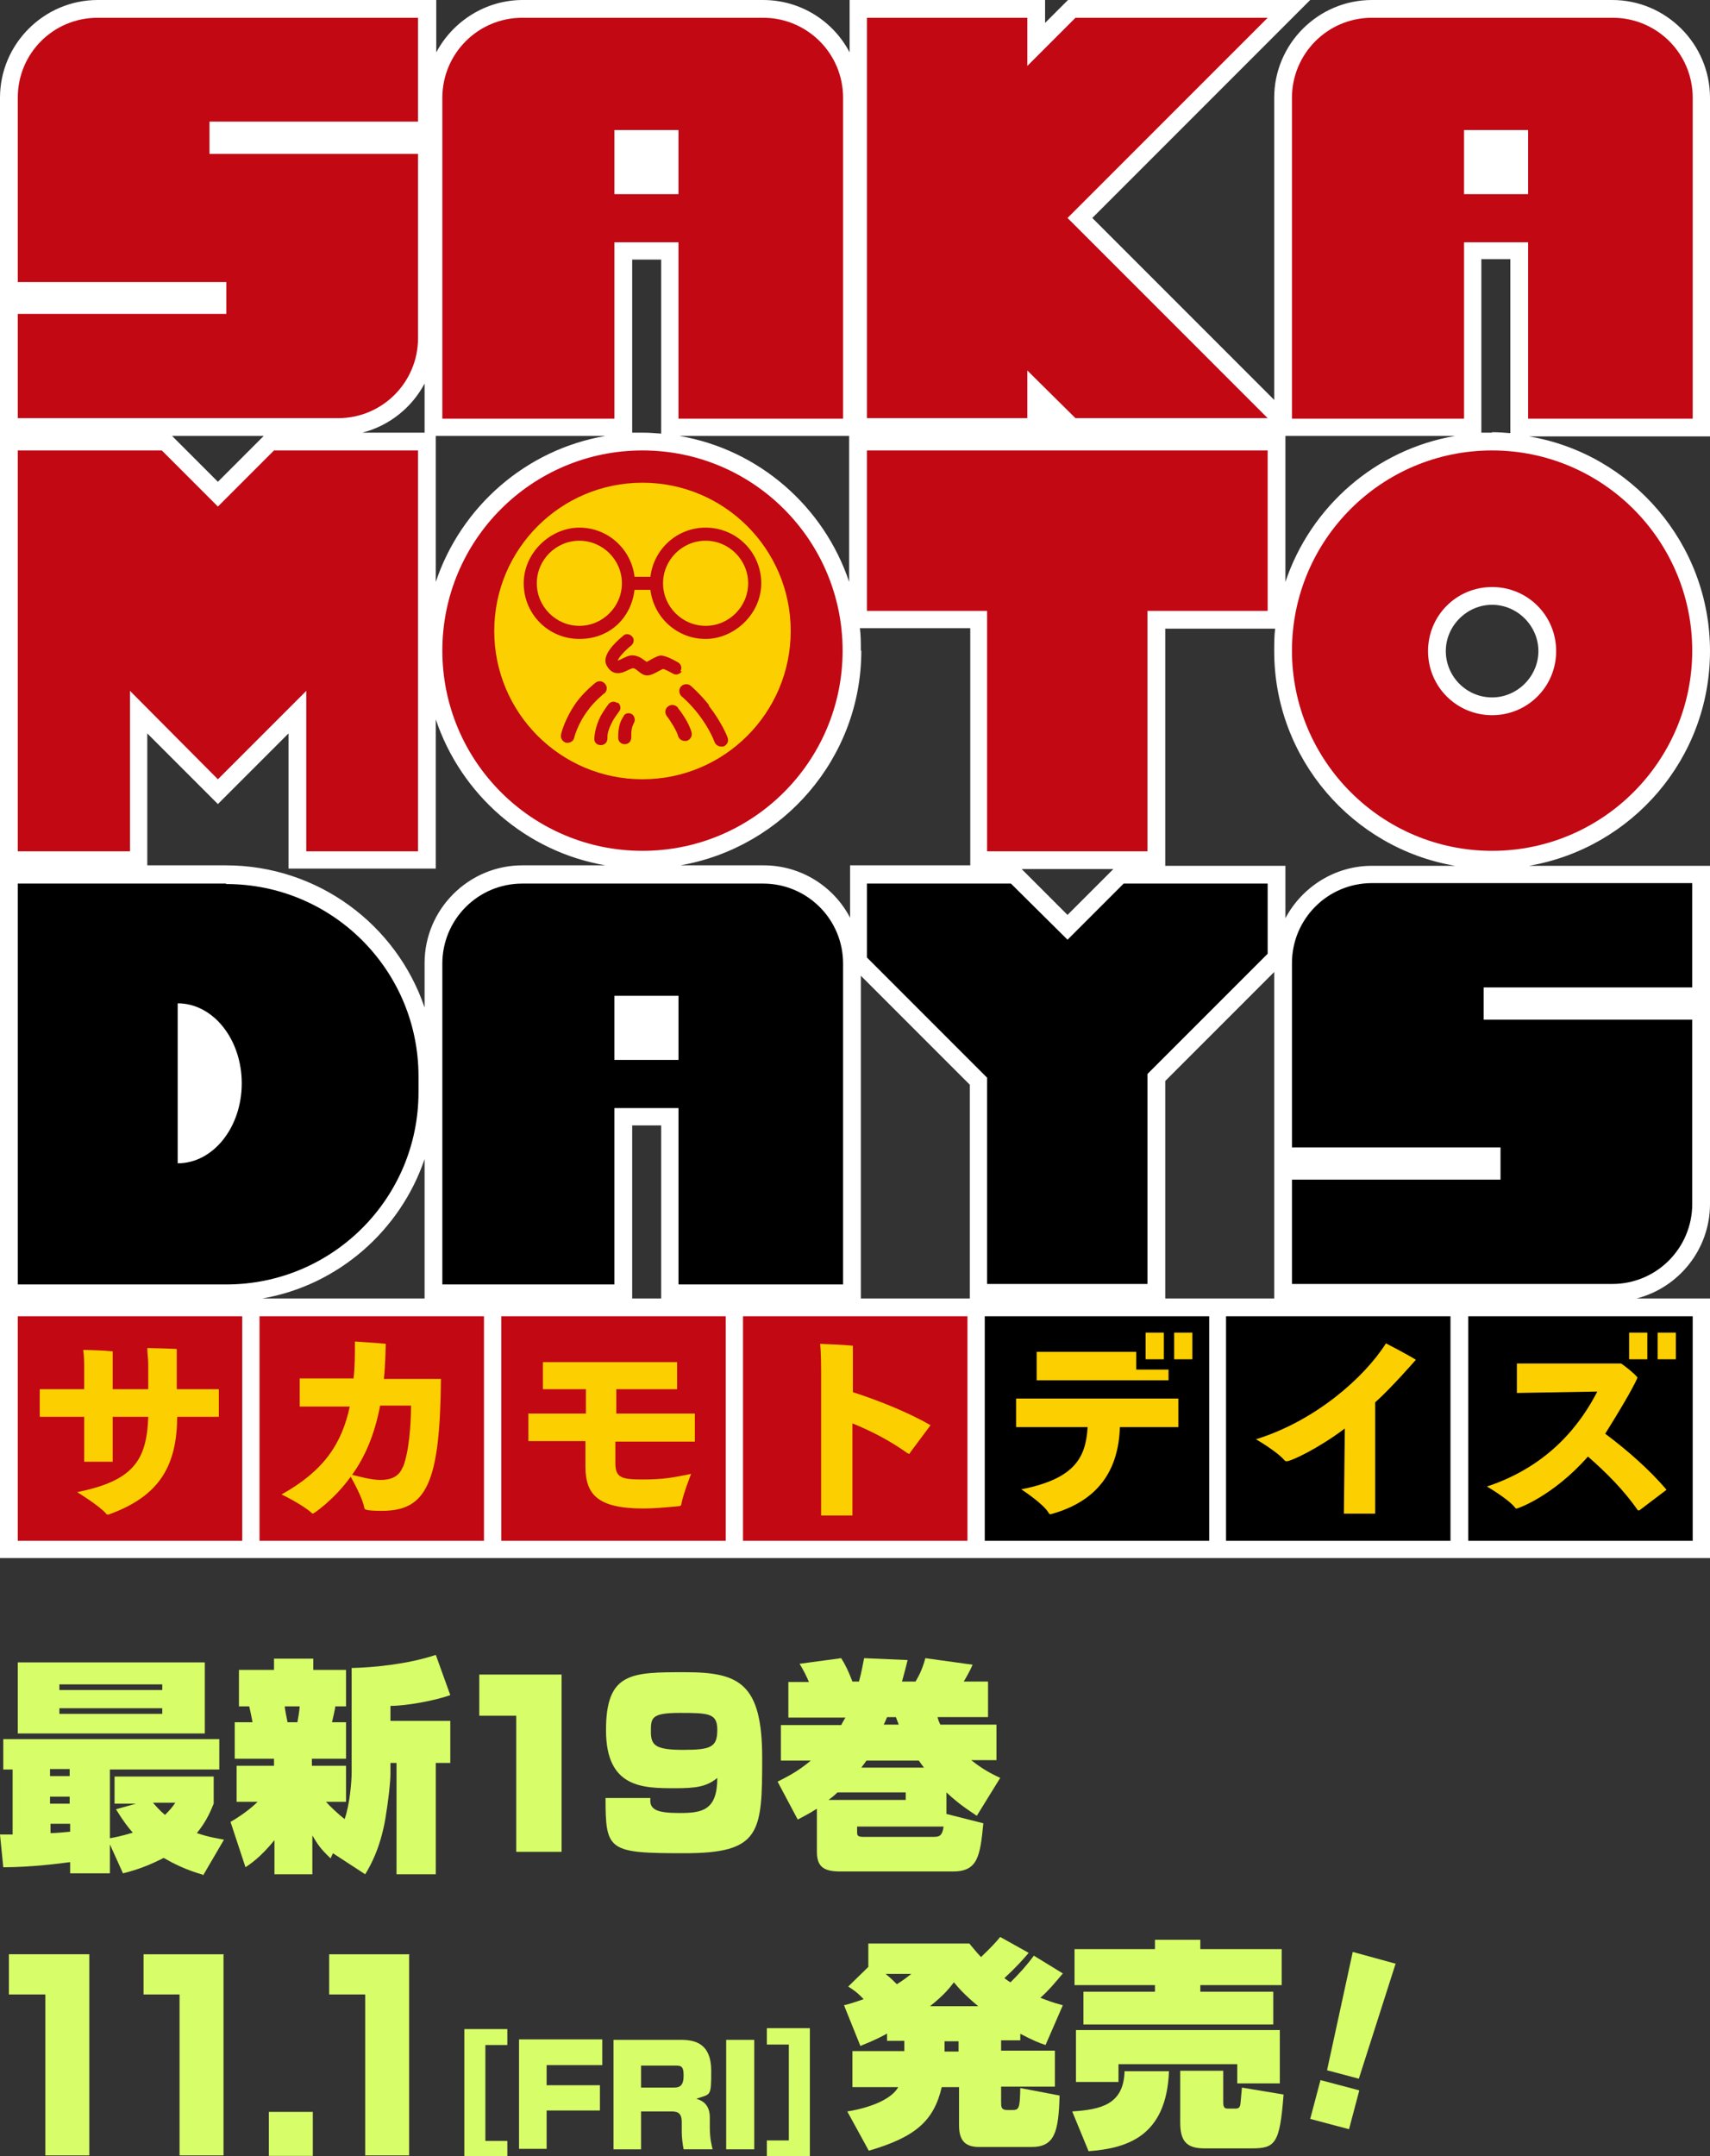 <?xml version="1.0" encoding="UTF-8"?>
<svg xmlns="http://www.w3.org/2000/svg" version="1.1" viewBox="0 0 365.7 461">
  <rect x="0" y="0" width="365.7" height="461" fill="#333333" stroke="none"/>
  <defs>
    <style>
      .cls-1 {
        fill: #010000;
      }

      .cls-2 {
        fill: #fccf00;
      }

      .cls-3 {
        fill: #fff;
      }

      .cls-4 {
        fill: #d7fe68;
      }

      .cls-5 {
        fill: #c20813;
      }
    </style>
  </defs>
  <!-- Generator: Adobe Illustrator 28.7.1, SVG Export Plug-In . SVG Version: 1.2.0 Build 142)  -->
  <g>
    <g id="_レイヤー_1">
      <g>
        <path class="cls-4" d="M43.4,400.8c-3.8-1.1-6.3-2.4-8.4-3.6-2.9,1.5-5.5,2.5-8.7,3.3l-2.8-6.2v6.2h-8.5v-2.4c-2.1.3-8.5,1.1-14.3,1.1L0,392.2c1,0,1.2,0,2.7,0v-13.9H.7v-6.5h46.2v6.5h-23.4v14.7c1.1-.2,2.6-.5,4.9-1.2-.9-1-2-2.4-3.6-5l4.3-1.2h-4.6v-5.8h21.2v5.8c-.6,1.4-1.4,3.6-3.6,6.3,2.7.9,4.3,1.1,5.8,1.4l-4.5,7.7h0ZM3.8,355.4h40v15.2H3.8v-15.2ZM10.7,378.2v1.5h4.2v-1.5h-4.2ZM10.7,384.1v1.5h4.2v-1.5h-4.2ZM15,389.9h-4.2v2c1.1,0,3.2-.2,4.2-.3v-1.7h0ZM12.7,360.1v1.2h22v-1.2H12.7ZM12.7,365.2v1.2h22v-1.2H12.7ZM32.7,385.4c1.4,1.6,2.2,2.3,2.6,2.6,1-1,1.6-1.7,2.2-2.6h-4.8Z"/>
        <path class="cls-4" d="M71.2,396.2l-.5,1.1c-2.2-2.1-2.7-2.9-3.9-4.9v8.3h-8.1v-7.3c-3.1,3.8-5.2,5.1-6.2,5.8l-3.2-9.7c3.3-1.9,5.3-3.8,5.8-4.3h-4.5v-7.7h8v-1.5h-8.4v-7.8h3.8c-.1-.7-.6-3-.7-3.4h-2.2v-7.8h7.5v-2.4h8.4v2.4h7v7.8h-2.3c0,.5-.6,2.9-.7,3.4h3v7.8h-7.3v1.5h7.3v7.7h-4.3c.9,1,2.7,2.7,4,3.7,1.1-3.1,1.5-8,1.5-9.9v-22.4c4.6-.1,12-.8,18-2.8l3.1,8.6c-3.4,1.2-9.4,2.3-12.8,2.3v3.2h12.8v9h-3.1v23.8h-8.4v-23.8h-1.3v2.4c0,1.6-.4,5.4-1.1,9.6-1.1,6.3-3.2,10-4.3,11.8l-6.9-4.5h0ZM60.9,364.8c0,.6.5,2.9.6,3.4h2.1c.2-1.1.4-2.2.5-3.4h-3.2Z"/>
        <path class="cls-4" d="M120.1,358v37.9h-9.7v-29.1h-7.9v-8.8h17.6Z"/>
        <path class="cls-4" d="M139.1,384.4c-.3,2.5,1.4,3.2,6.2,3.2s8.1-.5,8.1-7.5c-2.3,1.9-4.6,2.2-9,2.2-6.9,0-14.8,0-14.8-12.4s5.4-12.4,16.9-12.4,16.5,2.3,16.5,18.3-.3,20.4-16.6,20.4-16.9-.5-16.9-11.8h9.5,0ZM153.4,369.8c0-3.5-1.8-3.6-8-3.6s-6.2,1.1-6.2,4,.9,3.9,6.9,3.9,7.3-.6,7.3-4.3h0Z"/>
        <path class="cls-4" d="M174.5,386.8c-1.4.9-2.4,1.4-3.9,2.2l-4.3-8.1c1.9-1,4.1-2,7.1-4.5h-6.4v-7.6h12.9c.3-.6.5-.9.9-1.6h-12.2v-7.6h4.4c-.5-1.2-1.2-2.6-2-3.9l8.9-1.2c1,1.6,1.5,2.7,2.4,5h1.4c.6-2.2.8-3.6,1.1-5l9.3.4c-.3,1.3-.6,2.4-1.2,4.6h2.9c.8-1.4,1.4-2.5,2.1-5l10.1,1.4c-.5,1.2-1.3,2.6-1.9,3.6h5.2v7.6h-10.8c.2.7.2.8.6,1.6h12v7.6h-5.4c2.5,2,4.5,3,6.2,3.8l-5,8.1c-1.6-1.1-3.6-2.3-6.5-5v4.6l7.9,2c-.7,7.1-1.2,10.3-6.5,10.3h-24c-3.4,0-5.1-.8-5.1-4.2v-9.2h0ZM193.7,384.8v-1.6h-14.6c-.8.8-1.4,1.2-1.9,1.6h16.5ZM183.3,391.6c0,.7,0,1.1,1.3,1.1h15c1.2,0,1.9-.1,2.2-2.2h-18.5v1.1h0ZM197.6,377.9c-.7-.9-.8-1.1-1.1-1.5h-11.2c-.5.7-.8,1.1-1.1,1.5h13.4ZM192.2,368.7c-.4-1-.4-1.1-.6-1.6h-1.9c-.1.3-.4,1-.7,1.6h3.2,0Z"/>
      </g>
      <g>
        <path class="cls-3" d="M365.7,20.9c0-11.5-9.4-20.9-20.9-20.9h-51.4c-11.5,0-20.9,9.4-20.9,20.9v64.6l-38.9-38.9L280.2,0h-51.8l-4.9,4.9V0h-41.8v11.2c-3.5-6.7-10.5-11.2-18.5-11.2h-51.4c-8,0-15,4.6-18.5,11.2V0H20.9C9.4,0,0,9.4,0,20.9v312.2h365.7v-55.5h-15.7c9-2.3,15.7-10.5,15.7-20.2v-72.3h-38.7c22-3.8,38.7-22.9,38.7-45.9s-16.8-42.2-38.7-45.9h38.7V20.9ZM319.1,149.1c-5.5,0-9.9-4.5-9.9-9.9s4.5-9.9,9.9-9.9,9.9,4.5,9.9,9.9-4.5,9.9-9.9,9.9ZM274.9,124.4v-31.2h36.3c-17,2.9-30.9,15.1-36.3,31.2ZM272.5,277.6h-23.3v-46.5l23.3-23.3v69.8ZM77.5,92.5c5.8-1.5,10.6-5.4,13.3-10.5v10.5h-13.3ZM93.2,93.2h36.3c-17,2.9-30.9,15.1-36.3,31.2v-31.2ZM135.2,55.5h6.2v37.2c-1.3-.1-2.6-.2-3.9-.2s-1.5,0-2.3,0c0,0,0-37.1,0-37.1ZM184.1,139.1c0-1.6,0-3.2-.2-4.8h23.6v50.7h-25.7v11.2c-3.5-6.7-10.5-11.2-18.5-11.2h-17.8c21.9-3.8,38.7-22.9,38.7-45.9h0ZM228.3,195.6l-9.8-9.8h19.6l-9.8,9.8h0ZM135.2,277.6v-37h6.2v37h-6.2ZM90.8,277.6h-34.7c16.2-2.8,29.5-14.5,34.7-29.8v29.8ZM184.1,277.6v-69l23.3,23.3v45.7h-23.3ZM181.6,124.4c-5.4-16.1-19.3-28.3-36.3-31.2h36.3v31.2ZM56.4,93.2l-9.8,9.8-9.8-9.8h19.6,0ZM31.5,156.8l15.1,15.1,15.1-15.1v28.9h31.5v-31.9c5.4,16.1,19.3,28.3,36.3,31.2h-17.8c-11.5,0-20.9,9.4-20.9,20.9v9.5c-6-17.7-22.8-30.4-42.5-30.4h-16.8s0-28.3,0-28.3ZM293.4,185.1c-8,0-15,4.6-18.5,11.2v-11.2h-25.7v-50.7h23.5c-.2,1.6-.2,3.2-.2,4.8,0,23,16.8,42.2,38.7,45.9h-17.8,0ZM319.1,92.5c-.8,0-1.5,0-2.3,0v-37.1h6.2v37.2c-1.3-.1-2.6-.2-3.9-.2Z"/>
        <g>
          <g>
            <path class="cls-5" d="M3.8,20.9v39.4h44.6v6.8H3.8v22.3h68.5c9.5,0,17.1-7.7,17.1-17.1v-39.4h-44.6v-6.9h44.6V3.8H20.9C11.4,3.8,3.8,11.4,3.8,20.9Z"/>
            <path class="cls-5" d="M163.1,3.8h-51.4c-9.5,0-17.1,7.7-17.1,17.1v68.6h36.8v-37.7h13.7v37.7h35.2V20.9c0-9.5-7.7-17.1-17.1-17.1h0ZM131.4,41.5v-13.7h13.7v13.7h-13.7Z"/>
            <path class="cls-5" d="M344.8,3.8h-51.4c-9.5,0-17.1,7.7-17.1,17.1v68.6h36.8v-37.7h13.7v37.7h35.2V20.9c0-9.5-7.7-17.1-17.1-17.1h0ZM313.1,41.5v-13.7h13.7v13.7h-13.7Z"/>
            <polygon class="cls-5" points="230 3.8 219.7 14.1 219.7 3.8 185.4 3.8 185.4 89.4 219.7 89.4 219.7 79.2 230 89.4 271.1 89.4 228.3 46.6 271.1 3.8 230 3.8"/>
          </g>
          <polygon class="cls-5" points="58.6 96.3 46.6 108.3 34.6 96.3 3.8 96.3 3.8 182 27.8 182 27.8 147.7 46.6 166.6 65.5 147.7 65.5 182 89.4 182 89.4 96.3 58.6 96.3"/>
          <circle class="cls-5" cx="137.4" cy="139.1" r="42.8"/>
          <circle class="cls-2" cx="137.4" cy="134.9" r="31.7"/>
          <path class="cls-5" d="M319.1,96.3c-23.7,0-42.8,19.2-42.8,42.8s19.2,42.8,42.8,42.8,42.8-19.2,42.8-42.8-19.2-42.8-42.8-42.8ZM319.1,152.9c-7.6,0-13.7-6.1-13.7-13.7s6.1-13.7,13.7-13.7,13.7,6.1,13.7,13.7-6.1,13.7-13.7,13.7Z"/>
          <polygon class="cls-5" points="271.1 96.3 245.4 96.3 245.4 96.3 211.1 96.3 211.1 96.3 185.4 96.3 185.4 130.6 211.1 130.6 211.1 182 245.4 182 245.4 130.6 271.1 130.6 271.1 96.3"/>
          <g>
            <path class="cls-1" d="M361.9,211.1v-22.3h-68.5c-9.5,0-17.1,7.7-17.1,17.1v39.4h44.6v6.9h-44.6v22.3h68.5c9.5,0,17.1-7.7,17.1-17.1v-39.4h-44.6v-6.9h44.6Z"/>
            <path class="cls-1" d="M163.1,188.9h-51.4c-9.5,0-17.1,7.7-17.1,17.1v68.6h36.8v-37.7h13.7v37.7h35.2v-68.6c0-9.5-7.7-17.1-17.1-17.1h0ZM131.4,226.6v-13.7h13.7v13.7h-13.7Z"/>
            <path class="cls-1" d="M48.3,188.9H3.8v85.7h44.6c22.7,0,41.1-18.4,41.1-41.1v-3.4c0-22.7-18.4-41.1-41.1-41.1h0ZM38,248.8v-34.3c7.6,0,13.7,7.7,13.7,17.1s-6.1,17.1-13.7,17.1h0Z"/>
            <polygon class="cls-1" points="228.3 200.9 216.2 188.9 185.4 188.9 185.4 204.7 211.1 230.4 211.1 274.5 245.4 274.5 245.4 229.6 271.1 203.9 271.1 188.9 240.3 188.9 228.3 200.9"/>
          </g>
          <g>
            <g>
              <rect class="cls-5" x="107.2" y="281.4" width="48" height="48"/>
              <path class="cls-2" d="M113.1,302.2h12.2c0-1.7,0-3.5,0-5.2h-9.2v-5.8h28.7v5.8h-13c0,1.7,0,3.5,0,5.2h16.8v6h-17c0,2.4,0,4.1,0,4.5,0,3.1,1.1,3.6,5.7,3.6s6.6-.4,10.5-1.2c0,0-1.7,4.3-2.1,6.5,0,.2-.1.3-.4.4-3.2.3-5.6.5-7.7.5-9.8,0-12.4-3-12.4-9v-.2c0-1.2,0-3,0-5.2h-12.2v-6h0Z"/>
            </g>
            <g>
              <rect class="cls-5" x="3.8" y="281.4" width="48" height="48"/>
              <path class="cls-2" d="M37.8,296.9c0-1.5,0-2.9,0-4.2,0-.9,0-4.3,0-4.3-1.5-.1-5.2-.2-6.3-.2,0,1,.2,2.4.2,3.4v5.4h-7.6v-8.1c-2-.2-5.5-.3-6.3-.3.2,1.3.2,3.2.2,3.2v5.2h-9.5v5.9h9.5v9.6h6.1v-9.6h7.6c-.3,9.4-3.3,13.7-15.2,16.1,0,0,4.6,2.8,6.2,4.6,0,.1.2.2.3.2s.1,0,.2,0c11.2-4,14.6-10.7,14.7-20.9h8.9v-5.9h-9Z"/>
            </g>
            <g>
              <rect class="cls-5" x="55.5" y="281.4" width="48" height="48"/>
              <path class="cls-2" d="M82.1,294.7c.3-2.4.4-7.4.4-7.4-1.8-.2-6.6-.5-6.6-.5,0,2.9,0,5.5-.3,7.9h-11.5v6c3.8,0,7.3,0,10.7,0-1.7,8-5.6,13.8-14.6,18.8.1,0,4.5,2.2,6.4,3.9.1.1.2.2.3.2.2,0,4.6-3,8.1-7.9.6,1.1,2.5,4.5,2.9,6.6,0,.4.2.7,3.8.7,9.5,0,12.4-5.9,12.6-28.2h-12.2s0,0,0,0ZM86.1,313.7c-.8,2.1-2.7,2.7-4.7,2.7s-4.4-.7-6.1-1.1c2.8-3.9,4.8-8.6,6-14.8h6.6c0,3.9-.4,9.8-1.7,13.1h0Z"/>
            </g>
            <g>
              <rect class="cls-5" x="158.9" y="281.4" width="48" height="48"/>
              <path class="cls-2" d="M182.4,297.7v-10c-1.7-.2-5-.3-7-.4.2,1.9.2,5.7.2,5.7v31h6.7v-19.7c3.9,1.6,7.9,3.6,11.8,6.4.1,0,.2.1.3.1s.2,0,.2-.2l4.4-5.9c-4.8-2.8-11.4-5.4-16.7-7.1h0Z"/>
            </g>
            <g>
              <rect class="cls-1" x="262.2" y="281.4" width="48" height="48"/>
              <path class="cls-2" d="M302.8,290.7c-2.1-1.3-6.4-3.5-6.4-3.5-4.7,7.4-15.2,16.6-27.8,20.5,0,0,4.5,2.6,6.1,4.5.2.2.3.2.5.2.9,0,6.7-2.7,12.4-7l-.2,18.2h6.7v-23.8c3.4-3,8.7-9.1,8.7-9.1h0Z"/>
            </g>
            <g>
              <rect class="cls-1" x="314" y="281.4" width="48" height="48"/>
              <path class="cls-2" d="M343.3,306.5c6.2-9.9,6.9-12,6.9-12-.7-.9-2.5-2.3-3.5-3h-22.3c0,.1,0,6.3,0,6.3l17.2-.3c-3.4,6.6-10,15.8-23.6,20.3,0,0,4.6,2.7,6,4.5.1.2.2.2.4.2.2,0,7.7-2.6,15.2-11.1,3.8,3.3,7.7,7.2,10.6,11.4,0,0,.1.1.2.1s0,0,.2,0l5.8-4.4c-3.6-4.3-8.7-8.7-13-11.9h0Z"/>
              <g>
                <rect class="cls-2" x="348.4" y="284.9" width="3.9" height="5.7"/>
                <rect class="cls-2" x="354.5" y="284.9" width="3.9" height="5.7"/>
              </g>
            </g>
            <g>
              <rect class="cls-1" x="210.6" y="281.4" width="48" height="48"/>
              <g>
                <path class="cls-2" d="M217.3,305.1h15.3c-.4,6.2-2.4,11-14.2,13.3,0,0,4.8,3.1,5.9,5.1.1.2.2.2.3.2s.1,0,.2,0c10.1-2.8,14.4-9.4,14.7-18.6h12.5v-6.1h-34.7v6.1h0Z"/>
                <rect class="cls-2" x="245" y="284.9" width="3.9" height="5.7"/>
                <rect class="cls-2" x="251.1" y="284.9" width="3.9" height="5.7"/>
                <polygon class="cls-2" points="243 295.1 249.9 295.1 249.9 292.8 243 292.8 243 289 221.7 289 221.7 295.1 242 295.1 243 295.1"/>
              </g>
            </g>
          </g>
          <g>
            <path class="cls-5" d="M150.9,112.8c-6.1,0-11.1,4.6-11.8,10.5h-3.4c-.7-5.9-5.7-10.5-11.8-10.5s-11.9,5.3-11.9,11.9,5.3,11.9,11.9,11.9,11.1-4.6,11.8-10.5h3.4c.7,5.9,5.7,10.5,11.8,10.5s11.9-5.3,11.9-11.9-5.3-11.9-11.9-11.9ZM123.9,133.8c-5,0-9.1-4.1-9.1-9.1s4.1-9.1,9.1-9.1,9.1,4.1,9.1,9.1-4.1,9.1-9.1,9.1ZM150.9,133.8c-5,0-9.1-4.1-9.1-9.1s4.1-9.1,9.1-9.1,9.1,4.1,9.1,9.1-4.1,9.1-9.1,9.1Z"/>
            <path class="cls-5" d="M145.5,143.5c.4-.6.2-1.5-.5-1.9-2.8-1.6-3.7-1.5-4-1.4-.5.1-1,.4-1.6.7-.3.2-.9.5-1.1.6-.1,0-.2-.2-.3-.2-.8-.6-2.1-1.6-3.8-1-.5.2-.9.4-1.3.6-.2.1-.6.3-.8.3,0,0,0,0,0,0,.2-.6,1.5-2.1,2.9-3.2.6-.5.7-1.4.2-1.9-.5-.6-1.4-.7-1.9-.2-2.2,1.8-4.6,4.4-3.6,6.3,1.3,2.6,3.6,1.6,4.5,1.1.3-.1.6-.3,1-.4.3-.1.6,0,1.3.6.5.4,1.1.9,1.9.9s1.7-.5,2.6-1c.2-.1.6-.3.8-.4.4.1,1.4.6,2.1,1,.6.4,1.5.2,1.9-.5h0Z"/>
            <path class="cls-5" d="M129.2,148.3c.6-.5.8-1.4.2-2.1-.5-.6-1.4-.8-2.1-.2,0,0-2.3,1.8-4,4.1-2.5,3.5-3.3,6.7-3.3,6.9-.2.8.3,1.6,1.1,1.8.1,0,.2,0,.3,0,.7,0,1.3-.5,1.4-1.1,0,0,.7-2.9,2.9-5.8,1.4-2,3.4-3.5,3.4-3.6h0Z"/>
            <path class="cls-5" d="M151.6,150.7c-2-2.5-3.9-4.1-3.9-4.1-.6-.5-1.6-.4-2.1.2-.5.6-.4,1.6.2,2.1,0,0,1.7,1.4,3.5,3.7,2.5,3.2,3.5,6,3.5,6,.2.6.8,1,1.4,1s.3,0,.5,0c.8-.3,1.2-1.1.9-1.9,0-.1-1.2-3.2-4-6.8h0Z"/>
            <path class="cls-5" d="M145,151.3c-.5-.6-1.4-.8-2.1-.3s-.8,1.4-.3,2.1c.8,1,2.1,3.1,2.4,4.2.2.7.8,1.1,1.4,1.1s.2,0,.4,0c.8-.2,1.3-1,1.1-1.8-.5-2.1-2.6-4.9-2.9-5.2h0Z"/>
            <path class="cls-5" d="M132,150.3c-.6-.5-1.5-.3-1.9.3-.1.1-1.1,1.5-1.6,2.4-1.4,2.7-1.4,4.9-1.4,5,0,.8.6,1.3,1.4,1.3h0c.8,0,1.4-.6,1.4-1.4s0-1.6,1.1-3.7c.3-.6,1.1-1.7,1.4-2.1.5-.6.3-1.5-.3-1.9h0Z"/>
            <path class="cls-5" d="M133.4,153.1c-.1.1-.7.9-1,2.3-.2.9-.2,2.2-.2,2.3,0,.8.6,1.4,1.4,1.4h0c.8,0,1.4-.6,1.4-1.4s0-1.2.1-1.8c.1-.7.4-1.1.4-1.2.4-.6.3-1.4-.2-1.9-.6-.5-1.5-.4-1.9.2h0Z"/>
          </g>
        </g>
      </g>
      <g>
        <path class="cls-4" d="M19.1,417.9v42.9h-9.4v-34.4H1.9v-8.6h17.2Z"/>
        <path class="cls-4" d="M47.8,417.9v42.9h-9.4v-34.4h-7.7v-8.6h17.2Z"/>
        <path class="cls-4" d="M66.9,451.5v9.4h-9.4v-9.4h9.4Z"/>
        <path class="cls-4" d="M87.5,417.9v42.9h-9.4v-34.4h-7.7v-8.6h17.2Z"/>
        <path class="cls-4" d="M108.5,433.7v3.5h-4.7v20.5h4.7v3.5h-9.2v-27.4h9.2Z"/>
        <path class="cls-4" d="M128.8,436.1v5.4h-11.9v4.3h11.4v5.4h-11.4v8.2h-5.9v-23.4h17.8Z"/>
        <path class="cls-4" d="M145.7,436.1c3.1,0,6.4.9,6.4,6.6s-.1,4.9-3.2,6c1.9.5,2.9,1.8,2.9,4v2.1c0,2.4.4,3.9.6,4.7h-6.2c-.2-1-.4-2.5-.4-3.6v-2.2c0-2.3-1.2-2.3-2.6-2.3h-6.1v8.1h-5.9v-23.4h14.5ZM137.1,441.6v4.7h7c1.3,0,2.1-.4,2.1-2.6s-.7-2.1-2.1-2.1h-7Z"/>
        <path class="cls-4" d="M161.3,436.1v23.4h-6v-23.4h6Z"/>
        <path class="cls-4" d="M173.2,433.7v27.4h-9.2v-3.5h4.7v-20.5h-4.7v-3.5h9.2Z"/>
        <path class="cls-4" d="M189.8,434.7c-1.1.6-2.3,1.3-5.8,2.7l-3.5-8.7c1.2-.3,1.9-.5,4.2-1.3-1.5-1.6-2.4-2.1-3.3-2.7l4.3-4.2v-5h21.6c.7.8,1.1,1.4,2.5,2.9,2.2-2.1,3.3-3.3,4.1-4.3l6.1,3.4c-1.3,1.5-2.6,3-5.2,5.4.9.7,1,.7,1.3.9,1.9-1.9,3.3-3.4,5-5.7l6.2,3.8c-1.5,1.8-3,3.6-4.8,5.2,1.3.5,2.5,1,4.8,1.6l-3.7,8.5c-1.5-.5-2.5-.9-5.4-2.4v1.4h-4.1v2.2h11.5v7.7h-11.5v3.3c0,1,0,1.7,1.3,1.7h1.2c1.4,0,1.5-.6,1.6-4.7l8.4,1.6c-.2,7.9-1.1,11-6,11h-11.2c-2.9,0-4.3-1.3-4.3-4.6v-8.2h-3.7c-1.7,7.3-5.7,10.7-15.6,13.6l-4.6-8.4c1.4-.2,8.8-1.5,10.9-5.2h-9.8v-7.7h11.1v-2.2h-3.7v-1.6ZM189.4,422c1.1.9,1.7,1.5,2.4,2.2,1.3-.8,2.2-1.5,3.1-2.2h-5.5ZM209.2,428.9c-3-2.5-4.1-3.8-5.2-5.1-1,1.3-2.1,2.7-5.1,5.1h10.3ZM202,436.4v2.2h3v-2.2h-3Z"/>
        <path class="cls-4" d="M250,442.7c-.5,14.3-9.3,16.6-17.2,17.2l-3.5-8.5c6.2-.4,11-1.5,11.2-8.6h9.5ZM229.8,416.7h17.2v-2h9.7v2h17.4v7.7h-17.4v1.4h15.6v7h-40.6v-7h15.3v-1.4h-17.2v-7.7ZM230.1,434h43.6v11.4h-9.1v-4.1h-25.4v3.8h-9.1v-11.2ZM274.5,447.8c-.8,10.6-1.8,11.5-6.9,11.5h-10c-3.7,0-5.2-1.4-5.2-5.5v-11.1h9.2v6.8c0,1.3.5,1.3,1.2,1.3h1.3c.8,0,1.1-.2,1.2-1.2l.3-3.3,9,1.5Z"/>
        <path class="cls-4" d="M280.2,453l2.2-8.3,8.3,2.2-2.2,8.3-8.3-2.2ZM298.5,419.7l-7.9,24.7-6.8-1.8,5.5-25.3,9.1,2.5Z"/>
      </g>
    </g>
  </g>
</svg>